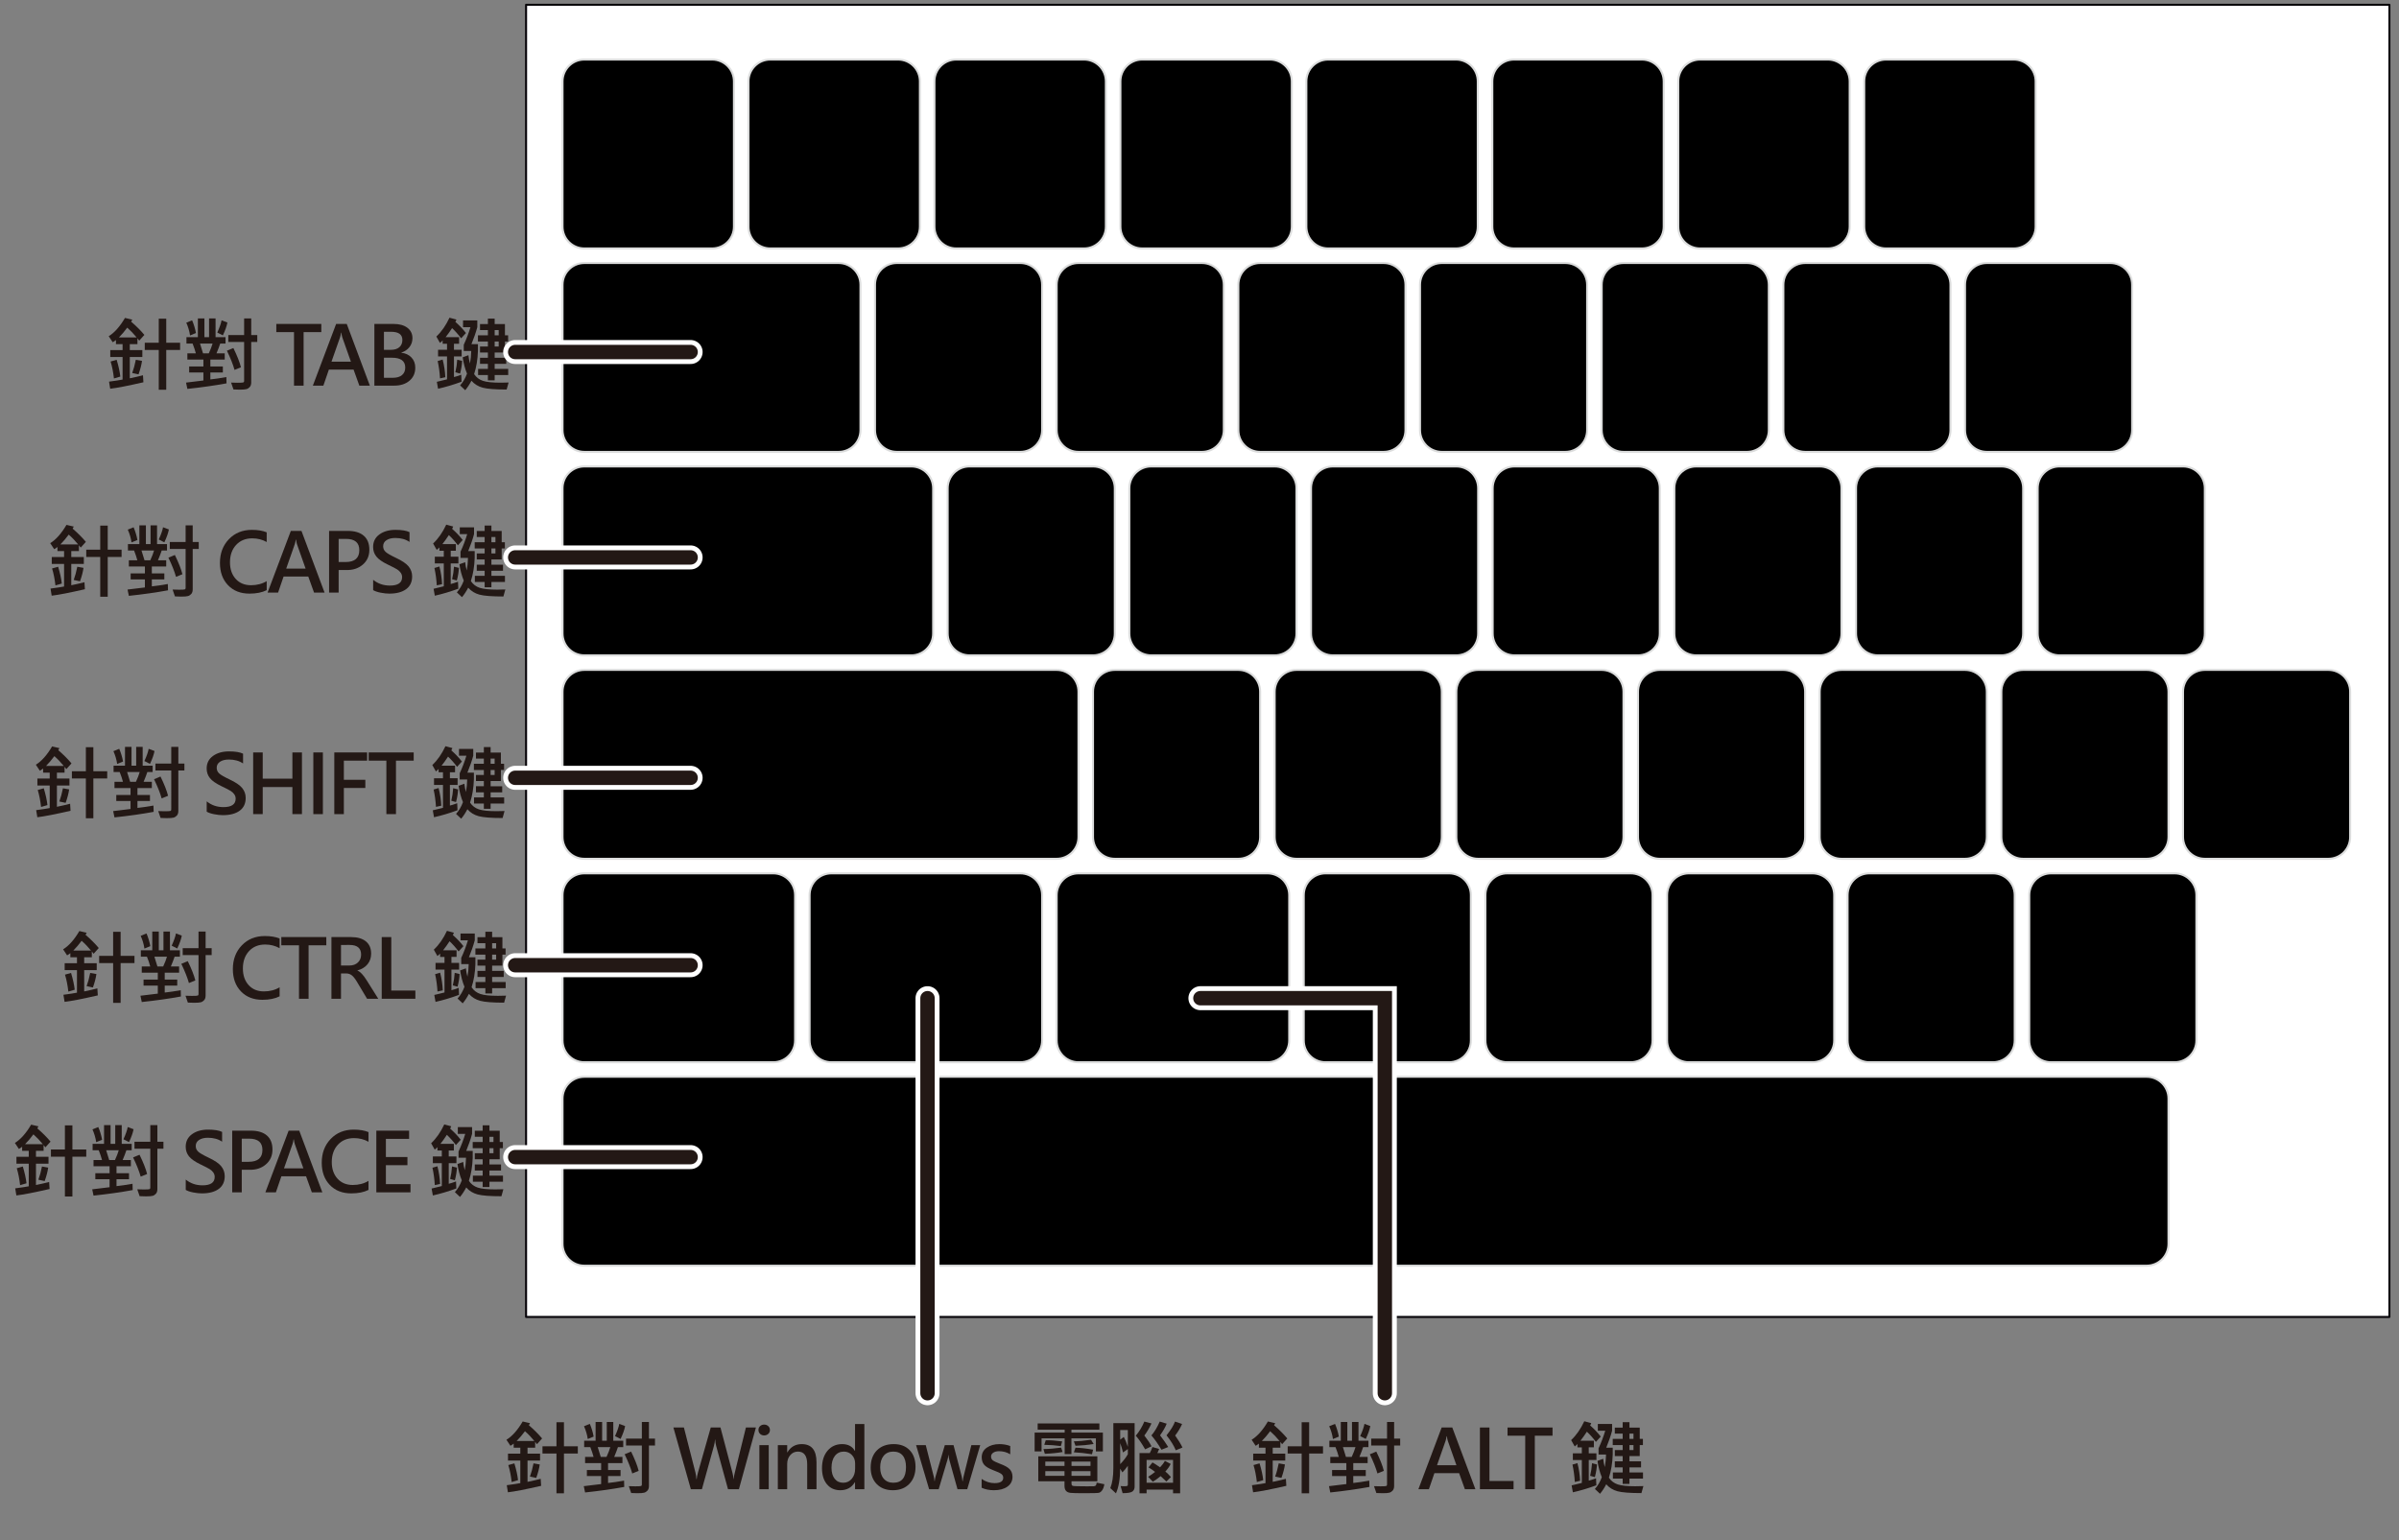 <?xml version="1.0" encoding="utf-8"?>
<!-- Generator: Adobe Illustrator 25.4.8, SVG Export Plug-In . SVG Version: 6.00 Build 0)  -->
<svg version="1.1" xmlns="http://www.w3.org/2000/svg" xmlns:xlink="http://www.w3.org/1999/xlink" x="0px" y="0px"
	 viewBox="0 0 500 321" enable-background="new 0 0 500 321" xml:space="preserve">
<rect x="0" y="0" width="500" height="321" fill="#808080" stroke="none"/>
<g id="レイヤー_1">
	
		<rect x="109.643" y="1" fill="#FFFFFF" stroke="#08050A" stroke-width="0.425" stroke-linecap="round" stroke-linejoin="round" stroke-miterlimit="10" width="388.357" height="273.505"/>
	<g id="SPLINE_00000009574317641302981540000010840616229774822585_">
		<path stroke="#DCDDDD" stroke-width="0.425" stroke-linecap="round" stroke-linejoin="round" stroke-miterlimit="10" d="
			M148.426,12.41h-26.64c-2.51,0-4.544,2.035-4.544,4.544v30.291c0,2.51,2.033,4.544,4.544,4.544h26.64
			c2.509,0,4.544-2.034,4.544-4.544V16.953C152.97,14.445,150.935,12.41,148.426,12.41z"/>
	</g>
	<g id="SPLINE_00000109019699902280055080000005646472710207492004_">
		<path stroke="#DCDDDD" stroke-width="0.425" stroke-linecap="round" stroke-linejoin="round" stroke-miterlimit="10" d="
			M187.183,12.41h-26.64c-2.51,0-4.544,2.035-4.544,4.544v30.291c0,2.51,2.033,4.544,4.544,4.544h26.64
			c2.509,0,4.544-2.034,4.544-4.544V16.953C191.727,14.445,189.692,12.41,187.183,12.41z"/>
	</g>
	<g id="SPLINE_00000067235741172344161000000002335025409847587247_">
		<path stroke="#DCDDDD" stroke-width="0.425" stroke-linecap="round" stroke-linejoin="round" stroke-miterlimit="10" d="
			M225.94,12.41H199.3c-2.51,0-4.544,2.035-4.544,4.544v30.291c0,2.51,2.034,4.544,4.544,4.544h26.64
			c2.509,0,4.544-2.034,4.544-4.544V16.953C230.484,14.445,228.449,12.41,225.94,12.41z"/>
	</g>
	<g id="SPLINE_00000102537330596163953120000006572120012974018991_">
		<path stroke="#DCDDDD" stroke-width="0.425" stroke-linecap="round" stroke-linejoin="round" stroke-miterlimit="10" d="
			M264.697,12.41h-26.64c-2.51,0-4.544,2.035-4.544,4.544v30.291c0,2.51,2.033,4.544,4.544,4.544h26.64
			c2.509,0,4.544-2.034,4.544-4.544V16.953C269.241,14.445,267.206,12.41,264.697,12.41z"/>
	</g>
	<g id="SPLINE_00000140721547836161804660000013502686653455554205_">
		<path stroke="#DCDDDD" stroke-width="0.425" stroke-linecap="round" stroke-linejoin="round" stroke-miterlimit="10" d="
			M303.454,12.41h-26.64c-2.51,0-4.544,2.035-4.544,4.544v30.291c0,2.51,2.034,4.544,4.544,4.544h26.64
			c2.509,0,4.544-2.034,4.544-4.544V16.953C307.997,14.445,305.963,12.41,303.454,12.41z"/>
	</g>
	<g id="SPLINE_00000000183587352759924580000017485930518085884578_">
		<path stroke="#DCDDDD" stroke-width="0.425" stroke-linecap="round" stroke-linejoin="round" stroke-miterlimit="10" d="
			M342.211,12.41h-26.64c-2.51,0-4.544,2.035-4.544,4.544v30.291c0,2.51,2.033,4.544,4.544,4.544h26.64
			c2.509,0,4.543-2.034,4.543-4.544V16.953C346.754,14.445,344.72,12.41,342.211,12.41z"/>
	</g>
	<g id="SPLINE_00000055697606088253680050000003344386452162847123_">
		<path stroke="#DCDDDD" stroke-width="0.425" stroke-linecap="round" stroke-linejoin="round" stroke-miterlimit="10" d="
			M380.968,12.41h-26.64c-2.511,0-4.544,2.035-4.544,4.544v30.291c0,2.51,2.033,4.544,4.544,4.544h26.64
			c2.509,0,4.544-2.034,4.544-4.544V16.953C385.511,14.445,383.476,12.41,380.968,12.41z"/>
	</g>
	<g id="SPLINE_00000093877525810608256450000005515401229718211725_">
		<path stroke="#DCDDDD" stroke-width="0.425" stroke-linecap="round" stroke-linejoin="round" stroke-miterlimit="10" d="
			M419.725,12.41h-26.641c-2.51,0-4.544,2.035-4.544,4.544v30.291c0,2.51,2.034,4.544,4.544,4.544h26.641
			c2.509,0,4.544-2.034,4.544-4.544V16.953C424.268,14.445,422.233,12.41,419.725,12.41z"/>
	</g>
	<g id="SPLINE_00000152262817282714499730000002092435931368405437_">
		<path stroke="#DCDDDD" stroke-width="0.425" stroke-linecap="round" stroke-linejoin="round" stroke-miterlimit="10" d="
			M174.795,54.817h-53.009c-2.51,0-4.544,2.035-4.544,4.544v30.29c0,2.511,2.034,4.544,4.544,4.544h53.009
			c2.509,0,4.544-2.033,4.544-4.544v-30.29C179.339,56.852,177.304,54.817,174.795,54.817z"/>
	</g>
	<g id="SPLINE_00000176026911381168910640000016522592177063320246_">
		<path stroke="#DCDDDD" stroke-width="0.425" stroke-linecap="round" stroke-linejoin="round" stroke-miterlimit="10" d="
			M212.658,54.817h-25.747c-2.51,0-4.544,2.035-4.544,4.544v30.29c0,2.511,2.034,4.544,4.544,4.544h25.747
			c2.509,0,4.544-2.033,4.544-4.544v-30.29C217.202,56.852,215.168,54.817,212.658,54.817z"/>
	</g>
	<g id="SPLINE_00000088119526687808373770000004874914802727415714_">
		<path stroke="#DCDDDD" stroke-width="0.425" stroke-linecap="round" stroke-linejoin="round" stroke-miterlimit="10" d="
			M250.522,54.817h-25.747c-2.51,0-4.544,2.035-4.544,4.544v30.29c0,2.511,2.033,4.544,4.544,4.544h25.747
			c2.509,0,4.544-2.033,4.544-4.544v-30.29C255.066,56.852,253.031,54.817,250.522,54.817z"/>
	</g>
	<g id="SPLINE_00000134958940746028654080000013727194312627130796_">
		<path stroke="#DCDDDD" stroke-width="0.425" stroke-linecap="round" stroke-linejoin="round" stroke-miterlimit="10" d="
			M288.386,54.817h-25.746c-2.51,0-4.544,2.035-4.544,4.544v30.29c0,2.511,2.033,4.544,4.544,4.544h25.746
			c2.509,0,4.544-2.033,4.544-4.544v-30.29C292.929,56.852,290.895,54.817,288.386,54.817z"/>
	</g>
	<g id="SPLINE_00000168817666703718103620000008772527679388066720_">
		<path stroke="#DCDDDD" stroke-width="0.425" stroke-linecap="round" stroke-linejoin="round" stroke-miterlimit="10" d="
			M326.25,54.817h-25.747c-2.51,0-4.544,2.035-4.544,4.544v30.29c0,2.511,2.034,4.544,4.544,4.544h25.747
			c2.509,0,4.544-2.033,4.544-4.544v-30.29C330.793,56.852,328.759,54.817,326.25,54.817z"/>
	</g>
	<g id="SPLINE_00000064341670224956996660000007695641373215018649_">
		<path stroke="#DCDDDD" stroke-width="0.425" stroke-linecap="round" stroke-linejoin="round" stroke-miterlimit="10" d="
			M364.114,54.817h-25.748c-2.509,0-4.543,2.035-4.543,4.544v30.29c0,2.511,2.033,4.544,4.543,4.544h25.748
			c2.509,0,4.544-2.033,4.544-4.544v-30.29C368.657,56.852,366.622,54.817,364.114,54.817z"/>
	</g>
	<g id="SPLINE_00000145052182428845211300000014831418847062640042_">
		<path stroke="#DCDDDD" stroke-width="0.425" stroke-linecap="round" stroke-linejoin="round" stroke-miterlimit="10" d="
			M401.976,54.817H376.23c-2.51,0-4.544,2.035-4.544,4.544v30.29c0,2.511,2.034,4.544,4.544,4.544h25.746
			c2.51,0,4.544-2.033,4.544-4.544v-30.29C406.52,56.852,404.486,54.817,401.976,54.817z"/>
	</g>
	<g id="SPLINE_00000127757293666542410590000006344771977555961268_">
		<path stroke="#DCDDDD" stroke-width="0.425" stroke-linecap="round" stroke-linejoin="round" stroke-miterlimit="10" d="
			M439.84,54.817h-25.747c-2.51,0-4.544,2.035-4.544,4.544v30.29c0,2.511,2.034,4.544,4.544,4.544h25.747
			c2.51,0,4.544-2.033,4.544-4.544v-30.29C444.384,56.852,442.35,54.817,439.84,54.817z"/>
	</g>
	<g id="SPLINE_00000030461655937753466180000013711656967371098752_">
		<path stroke="#DCDDDD" stroke-width="0.425" stroke-linecap="round" stroke-linejoin="round" stroke-miterlimit="10" d="
			M189.94,97.225h-68.155c-2.509,0-4.543,2.034-4.543,4.544v30.29c0,2.511,2.033,4.544,4.543,4.544h68.155
			c2.509,0,4.544-2.033,4.544-4.544v-30.29C194.484,99.259,192.449,97.225,189.94,97.225z"/>
	</g>
	<g id="SPLINE_00000106110881398283030200000013896126466115748525_">
		<path stroke="#DCDDDD" stroke-width="0.425" stroke-linecap="round" stroke-linejoin="round" stroke-miterlimit="10" d="
			M227.804,97.225h-25.747c-2.51,0-4.544,2.034-4.544,4.544v30.29c0,2.511,2.034,4.544,4.544,4.544h25.747
			c2.509,0,4.544-2.033,4.544-4.544v-30.29C232.348,99.259,230.313,97.225,227.804,97.225z"/>
	</g>
	<g id="SPLINE_00000041987787490291892180000007102538031422673545_">
		<path stroke="#DCDDDD" stroke-width="0.425" stroke-linecap="round" stroke-linejoin="round" stroke-miterlimit="10" d="
			M265.668,97.225h-25.747c-2.51,0-4.544,2.034-4.544,4.544v30.29c0,2.511,2.033,4.544,4.544,4.544h25.747
			c2.509,0,4.544-2.033,4.544-4.544v-30.29C270.212,99.259,268.177,97.225,265.668,97.225z"/>
	</g>
	<g id="SPLINE_00000132774491673891022330000012334882953440748431_">
		<path stroke="#DCDDDD" stroke-width="0.425" stroke-linecap="round" stroke-linejoin="round" stroke-miterlimit="10" d="
			M303.531,97.225h-25.747c-2.51,0-4.544,2.034-4.544,4.544v30.29c0,2.511,2.034,4.544,4.544,4.544h25.747
			c2.509,0,4.544-2.033,4.544-4.544v-30.29C308.075,99.259,306.041,97.225,303.531,97.225z"/>
	</g>
	<g id="SPLINE_00000032638827490508635860000007387328509339387575_">
		<path stroke="#DCDDDD" stroke-width="0.425" stroke-linecap="round" stroke-linejoin="round" stroke-miterlimit="10" d="
			M341.395,97.225h-25.747c-2.51,0-4.544,2.034-4.544,4.544v30.29c0,2.511,2.033,4.544,4.544,4.544h25.747
			c2.509,0,4.543-2.033,4.543-4.544v-30.29C345.938,99.259,343.904,97.225,341.395,97.225z"/>
	</g>
	<g id="SPLINE_00000015354607334098565960000016005308241300312765_">
		<path stroke="#DCDDDD" stroke-width="0.425" stroke-linecap="round" stroke-linejoin="round" stroke-miterlimit="10" d="
			M379.259,97.225h-25.747c-2.511,0-4.544,2.034-4.544,4.544v30.29c0,2.511,2.033,4.544,4.544,4.544h25.747
			c2.509,0,4.544-2.033,4.544-4.544v-30.29C383.802,99.259,381.767,97.225,379.259,97.225z"/>
	</g>
	<g id="SPLINE_00000016755661892446104690000014019812532296833447_">
		<path stroke="#DCDDDD" stroke-width="0.425" stroke-linecap="round" stroke-linejoin="round" stroke-miterlimit="10" d="
			M417.122,97.225h-25.747c-2.511,0-4.544,2.034-4.544,4.544v30.29c0,2.511,2.033,4.544,4.544,4.544h25.747
			c2.509,0,4.544-2.033,4.544-4.544v-30.29C421.666,99.259,419.631,97.225,417.122,97.225z"/>
	</g>
	<g id="SPLINE_00000053529492808591667420000012751299644906394011_">
		<path stroke="#DCDDDD" stroke-width="0.425" stroke-linecap="round" stroke-linejoin="round" stroke-miterlimit="10" d="
			M454.986,97.225h-25.748c-2.51,0-4.544,2.034-4.544,4.544v30.29c0,2.511,2.034,4.544,4.544,4.544h25.748
			c2.509,0,4.544-2.033,4.544-4.544v-30.29C459.53,99.259,457.495,97.225,454.986,97.225z"/>
	</g>
	<g id="SPLINE_00000170977369418998801370000008524938753545164684_">
		<path stroke="#DCDDDD" stroke-width="0.425" stroke-linecap="round" stroke-linejoin="round" stroke-miterlimit="10" d="
			M220.231,139.632h-98.446c-2.509,0-4.544,2.034-4.544,4.544v30.29c0,2.51,2.034,4.544,4.544,4.544h98.446
			c2.509,0,4.544-2.034,4.544-4.544v-30.29C224.775,141.666,222.741,139.632,220.231,139.632z"/>
	</g>
	<g id="SPLINE_00000121266569320379124860000000179781073591945660_">
		<path stroke="#DCDDDD" stroke-width="0.425" stroke-linecap="round" stroke-linejoin="round" stroke-miterlimit="10" d="
			M258.095,139.632h-25.747c-2.51,0-4.544,2.034-4.544,4.544v30.29c0,2.51,2.033,4.544,4.544,4.544h25.747
			c2.509,0,4.544-2.034,4.544-4.544v-30.29C262.639,141.666,260.604,139.632,258.095,139.632z"/>
	</g>
	<g id="SPLINE_00000099646064182571931670000003016938512985223599_">
		<path stroke="#DCDDDD" stroke-width="0.425" stroke-linecap="round" stroke-linejoin="round" stroke-miterlimit="10" d="
			M295.959,139.632h-25.747c-2.51,0-4.544,2.034-4.544,4.544v30.29c0,2.51,2.034,4.544,4.544,4.544h25.747
			c2.509,0,4.544-2.034,4.544-4.544v-30.29C300.502,141.666,298.468,139.632,295.959,139.632z"/>
	</g>
	<g id="SPLINE_00000155846998578659929960000010293755817337998263_">
		<path stroke="#DCDDDD" stroke-width="0.425" stroke-linecap="round" stroke-linejoin="round" stroke-miterlimit="10" d="
			M333.822,139.632h-25.747c-2.51,0-4.544,2.034-4.544,4.544v30.29c0,2.51,2.033,4.544,4.544,4.544h25.747
			c2.509,0,4.544-2.034,4.544-4.544v-30.29C338.366,141.666,336.331,139.632,333.822,139.632z"/>
	</g>
	<g id="SPLINE_00000166661201134262274030000016473002403052517816_">
		<path stroke="#DCDDDD" stroke-width="0.425" stroke-linecap="round" stroke-linejoin="round" stroke-miterlimit="10" d="
			M371.686,139.632h-25.747c-2.511,0-4.544,2.034-4.544,4.544v30.29c0,2.51,2.033,4.544,4.544,4.544h25.747
			c2.509,0,4.544-2.034,4.544-4.544v-30.29C376.229,141.666,374.195,139.632,371.686,139.632z"/>
	</g>
	<g id="SPLINE_00000058591522446034293650000002708953640312511375_">
		<path stroke="#DCDDDD" stroke-width="0.425" stroke-linecap="round" stroke-linejoin="round" stroke-miterlimit="10" d="
			M409.55,139.632h-25.748c-2.51,0-4.543,2.034-4.543,4.544v30.29c0,2.51,2.033,4.544,4.543,4.544h25.748
			c2.509,0,4.544-2.034,4.544-4.544v-30.29C414.093,141.666,412.058,139.632,409.55,139.632z"/>
	</g>
	<g id="SPLINE_00000014594296642502064810000006517827090682846121_">
		<path stroke="#DCDDDD" stroke-width="0.425" stroke-linecap="round" stroke-linejoin="round" stroke-miterlimit="10" d="
			M447.414,139.632h-25.748c-2.51,0-4.544,2.034-4.544,4.544v30.29c0,2.51,2.034,4.544,4.544,4.544h25.748
			c2.509,0,4.544-2.034,4.544-4.544v-30.29C451.957,141.666,449.922,139.632,447.414,139.632z"/>
	</g>
	<g id="SPLINE_00000023985479056617307650000016387864477875824788_">
		<path stroke="#DCDDDD" stroke-width="0.425" stroke-linecap="round" stroke-linejoin="round" stroke-miterlimit="10" d="
			M485.277,139.632H459.53c-2.51,0-4.544,2.034-4.544,4.544v30.29c0,2.51,2.034,4.544,4.544,4.544h25.747
			c2.51,0,4.544-2.034,4.544-4.544v-30.29C489.82,141.666,487.786,139.632,485.277,139.632z"/>
	</g>
	<g id="SPLINE_00000005251184181719855270000016296867041736583867_">
		<path stroke="#DCDDDD" stroke-width="0.425" stroke-linecap="round" stroke-linejoin="round" stroke-miterlimit="10" d="
			M161.164,182.039h-39.377c-2.51,0-4.544,2.035-4.544,4.544v30.291c0,2.51,2.033,4.544,4.544,4.544h39.377
			c2.509,0,4.544-2.034,4.544-4.544v-30.291C165.708,184.074,163.673,182.039,161.164,182.039z"/>
	</g>
	<g id="SPLINE_00000062191824899301144090000004111100009509071775_">
		<path stroke="#DCDDDD" stroke-width="0.425" stroke-linecap="round" stroke-linejoin="round" stroke-miterlimit="10" d="
			M212.658,182.039h-39.378c-2.51,0-4.544,2.035-4.544,4.544v30.291c0,2.51,2.034,4.544,4.544,4.544h39.378
			c2.509,0,4.544-2.034,4.544-4.544v-30.291C217.202,184.074,215.168,182.039,212.658,182.039z"/>
	</g>
	<g id="SPLINE_00000083774282392284182010000005432332741970594709_">
		<path stroke="#DCDDDD" stroke-width="0.425" stroke-linecap="round" stroke-linejoin="round" stroke-miterlimit="10" d="
			M264.153,182.039h-39.378c-2.51,0-4.544,2.035-4.544,4.544v30.291c0,2.51,2.033,4.544,4.544,4.544h39.378
			c2.509,0,4.544-2.034,4.544-4.544v-30.291C268.697,184.074,266.662,182.039,264.153,182.039z"/>
	</g>
	<g id="SPLINE_00000077302675193142404990000011034612278645587330_">
		<path stroke="#DCDDDD" stroke-width="0.425" stroke-linecap="round" stroke-linejoin="round" stroke-miterlimit="10" d="
			M447.414,224.446H121.786c-2.51,0-4.544,2.035-4.544,4.544v30.291c0,2.51,2.033,4.544,4.544,4.544h325.627
			c2.509,0,4.544-2.034,4.544-4.544V228.99C451.957,226.481,449.922,224.446,447.414,224.446z"/>
	</g>
	<g id="SPLINE_00000075854462765480997910000016492311908735119252_">
		<path stroke="#DCDDDD" stroke-width="0.425" stroke-linecap="round" stroke-linejoin="round" stroke-miterlimit="10" d="
			M302.017,182.039H276.27c-2.51,0-4.544,2.035-4.544,4.544v30.291c0,2.51,2.033,4.544,4.544,4.544h25.747
			c2.509,0,4.544-2.034,4.544-4.544v-30.291C306.56,184.074,304.526,182.039,302.017,182.039z"/>
	</g>
	<g id="SPLINE_00000152260385721867743340000006412355688643492018_">
		<path stroke="#DCDDDD" stroke-width="0.425" stroke-linecap="round" stroke-linejoin="round" stroke-miterlimit="10" d="
			M339.88,182.039h-25.747c-2.51,0-4.544,2.035-4.544,4.544v30.291c0,2.51,2.034,4.544,4.544,4.544h25.747
			c2.509,0,4.544-2.034,4.544-4.544v-30.291C344.424,184.074,342.39,182.039,339.88,182.039z"/>
	</g>
	<g id="SPLINE_00000063626435836737885070000013602758369609946801_">
		<path stroke="#DCDDDD" stroke-width="0.425" stroke-linecap="round" stroke-linejoin="round" stroke-miterlimit="10" d="
			M377.744,182.039h-25.748c-2.51,0-4.544,2.035-4.544,4.544v30.291c0,2.51,2.034,4.544,4.544,4.544h25.748
			c2.509,0,4.544-2.034,4.544-4.544v-30.291C382.288,184.074,380.253,182.039,377.744,182.039z"/>
	</g>
	<g id="SPLINE_00000124876999907408175560000013993927962182316735_">
		<path stroke="#DCDDDD" stroke-width="0.425" stroke-linecap="round" stroke-linejoin="round" stroke-miterlimit="10" d="
			M415.363,182.039h-25.747c-2.511,0-4.544,2.035-4.544,4.544v30.291c0,2.51,2.033,4.544,4.544,4.544h25.747
			c2.509,0,4.544-2.034,4.544-4.544v-30.291C419.907,184.074,417.872,182.039,415.363,182.039z"/>
	</g>
	<g id="SPLINE_00000087381604828916172070000000922878459482199216_">
		<path stroke="#DCDDDD" stroke-width="0.425" stroke-linecap="round" stroke-linejoin="round" stroke-miterlimit="10" d="
			M453.227,182.039h-25.748c-2.51,0-4.544,2.035-4.544,4.544v30.291c0,2.51,2.034,4.544,4.544,4.544h25.748
			c2.509,0,4.544-2.034,4.544-4.544v-30.291C457.771,184.074,455.736,182.039,453.227,182.039z"/>
	</g>
	<g id="SPLINE_00000135655409748118481220000013397088526905817787_">
		<path fill="none" d="M484.443,16.196h-31.651c-0.746,0-1.096,0.398-1.096,1.045v32.746c0,0.646,0.35,1.045,1.096,1.045h31.651
			c0.695,0,1.094-0.399,1.094-1.045v-4.43c0-0.647-0.399-1.045-1.094-1.045h-24.684v-7.863h20.751c0.698,0,1.146-0.398,1.146-1.045
			v-4.28c0-0.697-0.448-1.046-1.146-1.046h-20.751v-7.564h24.684c0.695,0,1.094-0.399,1.094-1.046V17.24
			C485.536,16.593,485.138,16.196,484.443,16.196z"/>
	</g>
	<g>
		<path fill="#231815" d="M17.895,112.943l-1.071,1.195c-0.116-0.16-0.241-0.321-0.374-0.481v1.212h-1.594v1.237h2.615v1.443h-2.615
			v4.441c1.079-0.222,1.995-0.432,2.748-0.631l0.091,1.461c-3.215,0.736-5.523,1.185-6.923,1.345l-0.241-1.478
			c1.295-0.172,2.236-0.315,2.822-0.432v-4.707H10.79v-1.443h2.565v-1.237h-1.378v-0.854c-0.266,0.21-0.493,0.362-0.681,0.456
			l-0.83-1.253c1.201-0.736,2.33-2.007,3.387-3.811l1.527,0.357c-0.088,0.182-0.169,0.323-0.241,0.423
			C16.218,111.117,17.137,112.036,17.895,112.943z M12.881,121.634l-1.328,0.391c-0.144-1.301-0.376-2.479-0.697-3.536l1.262-0.356
			C12.516,119.454,12.771,120.622,12.881,121.634z M16.285,113.475c-0.614-0.753-1.267-1.434-1.959-2.042
			c-0.559,0.758-1.137,1.438-1.735,2.042H16.285z M17.405,118.364c-0.122,0.852-0.365,1.787-0.73,2.805l-1.312-0.281
			c0.293-0.797,0.542-1.716,0.747-2.756L17.405,118.364z M25.341,116.089h-2.889v8.293h-1.561v-8.293h-2.914v-1.51h2.914v-5.014
			h1.561v5.014h2.889V116.089z"/>
		<path fill="#231815" d="M35.016,123.046c-2.468,0.453-5.188,0.838-8.16,1.153l-0.274-1.312c2.003-0.232,3.209-0.379,3.619-0.439
			v-1.669H27.23v-1.253h2.972v-1.445h-3.345v-1.295h1.768c-0.155-0.603-0.382-1.283-0.681-2.041h-1.278v-1.328h2.382v-3.91h1.361
			v3.91h0.971v-3.91h1.353v3.91h2.075v1.328h-1.104c-0.177,0.547-0.437,1.229-0.78,2.041h1.718v1.295h-2.997v1.445h2.606v1.253
			h-2.606v1.444c0.963-0.1,2.075-0.263,3.337-0.49L35.016,123.046z M28.641,112.554l-1.229,0.506
			c-0.133-0.913-0.393-1.801-0.78-2.664l1.212-0.49C28.204,110.746,28.47,111.629,28.641,112.554z M32.111,114.745h-2.623
			c0.304,0.935,0.515,1.615,0.631,2.041h1.204C31.688,115.995,31.95,115.314,32.111,114.745z M35.199,110.362
			c-0.144,0.764-0.459,1.657-0.946,2.681l-1.162-0.589c0.481-1.058,0.777-1.907,0.888-2.549L35.199,110.362z M38.021,119.692
			l-1.336,0.547c-0.315-1.129-0.844-2.462-1.585-4l1.345-0.557C37.229,117.287,37.755,118.624,38.021,119.692z M41.424,114.421
			h-1.262v8.417c0,0.415-0.098,0.734-0.294,0.959c-0.197,0.224-0.428,0.373-0.693,0.448c-0.266,0.074-0.736,0.111-1.411,0.111
			c-0.393,0-0.827-0.014-1.303-0.041l-0.49-1.428c0.481,0.022,0.935,0.033,1.361,0.033c0.708,0,1.111-0.025,1.208-0.074
			c0.097-0.051,0.145-0.145,0.145-0.283v-8.143H35.39v-1.444h3.295v-3.47h1.478v3.47h1.262V114.421z"/>
		<path fill="#231815" d="M55.587,123.013c-0.952,0.48-2.15,0.722-3.594,0.722c-1.859,0-3.349-0.585-4.47-1.756
			c-1.12-1.17-1.681-2.716-1.681-4.636c0-2.003,0.621-3.653,1.863-4.951c1.243-1.298,2.843-1.947,4.802-1.947
			c1.234,0,2.261,0.172,3.08,0.516v2.017c-0.908-0.509-1.912-0.764-3.013-0.764c-1.4,0-2.523,0.461-3.37,1.382
			c-0.847,0.922-1.27,2.127-1.27,3.615c0,1.422,0.397,2.573,1.191,3.453c0.794,0.88,1.858,1.32,3.191,1.32
			c1.24,0,2.33-0.285,3.271-0.855V123.013z"/>
		<path fill="#231815" d="M67.645,123.519h-2.191l-1.204-3.346h-5.146l-1.146,3.346h-2.191l4.848-12.857h2.216L67.645,123.519z
			 M63.694,118.521l-1.793-5.071c-0.066-0.184-0.133-0.507-0.199-0.972h-0.058c-0.05,0.382-0.119,0.7-0.208,0.954l-1.785,5.089
			H63.694z"/>
		<path fill="#231815" d="M70.58,118.812v4.707h-1.992v-12.857h3.885c1.456,0,2.57,0.336,3.345,1.008
			c0.775,0.673,1.162,1.648,1.162,2.926c0,1.29-0.462,2.326-1.386,3.109s-2.067,1.152-3.428,1.107H70.58z M70.58,112.329v4.822
			h1.428c1.92,0,2.88-0.824,2.88-2.473c0-1.566-0.921-2.35-2.764-2.35H70.58z"/>
		<path fill="#231815" d="M77.773,120.854c0.985,0.802,2.145,1.203,3.478,1.203c1.705,0,2.557-0.584,2.557-1.752
			c0-0.337-0.094-0.642-0.282-0.912c-0.188-0.271-0.441-0.508-0.759-0.71c-0.318-0.202-0.948-0.527-1.889-0.976
			c-1.157-0.554-1.964-1.115-2.424-1.686c-0.459-0.569-0.689-1.239-0.689-2.008c0-1.107,0.437-1.979,1.312-2.615
			s1.992-0.955,3.354-0.955c1.29,0,2.263,0.158,2.922,0.474v2.042c-0.792-0.548-1.779-0.822-2.963-0.822
			c-0.758,0-1.37,0.152-1.834,0.457s-0.697,0.723-0.697,1.254c0,0.48,0.17,0.877,0.51,1.187c0.341,0.31,1.059,0.725,2.154,1.245
			c1.278,0.598,2.161,1.196,2.648,1.797s0.73,1.291,0.73,2.071c0,1.162-0.42,2.05-1.262,2.665c-0.841,0.613-2.006,0.921-3.495,0.921
			c-0.548,0-1.157-0.066-1.826-0.199s-1.184-0.31-1.544-0.531V120.854z"/>
		<path fill="#231815" d="M96.436,112.554l-1.004,1.104c-0.598-0.803-1.226-1.511-1.884-2.125c-0.415,0.642-0.863,1.27-1.345,1.885
			h2.806v1.377h-1.071v1.246h1.602v1.395h-1.602v4.299c0.337-0.077,0.844-0.24,1.519-0.489l0.066,1.461
			c-1.682,0.62-3.315,1.106-4.897,1.461l-0.257-1.444c0.918-0.205,1.627-0.376,2.125-0.515v-4.772h-1.868v-1.395h1.868v-1.246H91.58
			v-0.697c-0.116,0.133-0.304,0.305-0.564,0.516l-0.747-1.328c1.074-1.008,1.987-2.316,2.739-3.927l1.444,0.39
			c-0.022,0.095-0.097,0.252-0.224,0.474C95.113,111.012,95.849,111.79,96.436,112.554z M92.136,121.767l-1.104,0.241
			c-0.072-1.251-0.235-2.457-0.49-3.619l1.038-0.308C91.9,119.327,92.086,120.556,92.136,121.767z M95.639,118.364
			c-0.028,0.785-0.169,1.665-0.423,2.639l-0.988-0.273c0.21-0.88,0.34-1.752,0.39-2.615L95.639,118.364z M105.326,122.871
			l-0.407,1.461c-2.369,0-4.029-0.127-4.98-0.382s-1.738-0.738-2.357-1.453c-0.376,0.73-0.808,1.39-1.295,1.977l-1.071-1.005
			c0.603-0.664,1.084-1.48,1.444-2.448c-0.426-1.024-0.728-2.158-0.905-3.404l1.195-0.439c0.066,0.62,0.174,1.198,0.324,1.734
			c0.161-0.857,0.249-1.729,0.266-2.614h-1.561v-1.295c0.576-1.245,1.041-2.468,1.395-3.669H95.83v-1.411h2.972v1.411
			c-0.304,1.123-0.711,2.302-1.22,3.536h1.353v1.428c-0.061,1.776-0.327,3.384-0.797,4.823c0.459,0.686,1.075,1.154,1.847,1.406
			c0.771,0.252,1.985,0.378,3.64,0.378C104.177,122.904,104.745,122.894,105.326,122.871z M105.243,121.311h-2.822v1.104h-1.411
			v-1.104h-2.042v-1.278h2.042v-1.055h-1.644v-1.27h1.644v-1.088h-1.644v-1.262h1.644v-1.037h-2.075v-1.295h2.075v-1.088h-1.644
			v-1.253h1.644v-1.138h1.411v1.138h2.142v2.341h0.664v1.295h-0.664v2.299h-2.142v1.088h2.416v1.27h-2.416v1.055h2.822V121.311z
			 M103.259,113.026v-1.088h-0.838v1.088H103.259z M103.259,115.358v-1.037h-0.838v1.037H103.259z"/>
	</g>
	<g>
		<path fill="#231815" d="M20.584,197.607l-1.071,1.195c-0.116-0.16-0.241-0.321-0.374-0.481v1.212h-1.594v1.237h2.615v1.443h-2.615
			v4.441c1.079-0.222,1.995-0.432,2.748-0.631l0.091,1.461c-3.215,0.736-5.523,1.185-6.923,1.345l-0.241-1.478
			c1.295-0.172,2.236-0.315,2.822-0.432v-4.707h-2.565v-1.443h2.565v-1.237h-1.378v-0.854c-0.266,0.21-0.493,0.362-0.681,0.456
			l-0.83-1.253c1.201-0.736,2.33-2.007,3.387-3.811l1.527,0.357c-0.088,0.182-0.169,0.323-0.241,0.423
			C18.908,195.781,19.826,196.7,20.584,197.607z M15.571,206.298l-1.328,0.391c-0.144-1.301-0.376-2.479-0.697-3.536l1.262-0.356
			C15.206,204.118,15.46,205.286,15.571,206.298z M18.974,198.139c-0.614-0.753-1.267-1.434-1.959-2.042
			c-0.559,0.758-1.137,1.438-1.735,2.042H18.974z M20.095,203.028c-0.122,0.852-0.365,1.787-0.73,2.805l-1.312-0.281
			c0.293-0.797,0.542-1.716,0.747-2.756L20.095,203.028z M28.03,200.753h-2.889v8.293h-1.561v-8.293h-2.914v-1.51h2.914v-5.014
			h1.561v5.014h2.889V200.753z"/>
		<path fill="#231815" d="M37.706,207.71c-2.468,0.453-5.188,0.838-8.16,1.153l-0.274-1.312c2.003-0.232,3.209-0.379,3.619-0.439
			v-1.669h-2.972v-1.253h2.972v-1.445h-3.345v-1.295h1.768c-0.155-0.603-0.382-1.283-0.681-2.041h-1.278v-1.328h2.382v-3.91h1.361
			v3.91h0.971v-3.91h1.353v3.91h2.075v1.328h-1.104c-0.177,0.547-0.437,1.229-0.78,2.041h1.718v1.295h-2.997v1.445h2.606v1.253
			h-2.606v1.444c0.963-0.1,2.075-0.263,3.337-0.49L37.706,207.71z M31.331,197.218l-1.229,0.506
			c-0.133-0.913-0.393-1.801-0.78-2.664l1.212-0.49C30.894,195.41,31.159,196.293,31.331,197.218z M34.8,199.409h-2.623
			c0.304,0.935,0.515,1.615,0.631,2.041h1.204C34.377,200.659,34.64,199.979,34.8,199.409z M37.888,195.026
			c-0.144,0.764-0.459,1.657-0.946,2.681l-1.162-0.589c0.481-1.058,0.777-1.907,0.888-2.549L37.888,195.026z M40.71,204.356
			l-1.336,0.547c-0.315-1.129-0.844-2.462-1.585-4l1.345-0.557C39.919,201.951,40.445,203.288,40.71,204.356z M44.114,199.085
			h-1.262v8.417c0,0.415-0.098,0.734-0.294,0.959c-0.197,0.224-0.428,0.373-0.693,0.448c-0.266,0.074-0.736,0.111-1.411,0.111
			c-0.393,0-0.827-0.014-1.303-0.041l-0.49-1.428c0.481,0.022,0.935,0.033,1.361,0.033c0.708,0,1.111-0.025,1.208-0.074
			c0.097-0.051,0.145-0.145,0.145-0.283v-8.143h-3.295v-1.444h3.295v-3.47h1.478v3.47h1.262V199.085z"/>
		<path fill="#231815" d="M58.277,207.677c-0.952,0.48-2.15,0.722-3.594,0.722c-1.859,0-3.349-0.585-4.47-1.756
			c-1.12-1.17-1.681-2.716-1.681-4.636c0-2.003,0.621-3.653,1.863-4.951c1.243-1.298,2.843-1.947,4.802-1.947
			c1.234,0,2.261,0.172,3.08,0.516v2.017c-0.908-0.509-1.912-0.764-3.013-0.764c-1.4,0-2.523,0.461-3.37,1.382
			c-0.847,0.922-1.27,2.127-1.27,3.615c0,1.422,0.397,2.573,1.191,3.453c0.794,0.88,1.858,1.32,3.191,1.32
			c1.24,0,2.33-0.285,3.271-0.855V207.677z"/>
		<path fill="#231815" d="M68.01,197.034h-3.694v11.148h-2v-11.148H58.63v-1.709h9.38V197.034z"/>
		<path fill="#231815" d="M78.839,208.183h-2.333l-2.092-3.503c-0.41-0.687-0.782-1.153-1.117-1.403
			c-0.334-0.248-0.718-0.373-1.149-0.373H71.07v5.279h-1.992v-12.857h4.092c1.333,0,2.364,0.3,3.092,0.9
			c0.728,0.601,1.091,1.451,1.091,2.553c0,0.863-0.252,1.602-0.755,2.216s-1.207,1.043-2.108,1.286v0.033
			c0.576,0.199,1.22,0.875,1.934,2.025L78.839,208.183z M71.07,196.968v4.283h1.768c0.736,0,1.324-0.213,1.764-0.639
			c0.439-0.426,0.66-0.969,0.66-1.627c0-1.345-0.797-2.018-2.391-2.018H71.07z"/>
		<path fill="#231815" d="M86.572,208.183h-7.014v-12.857h1.992v11.147h5.022V208.183z"/>
		<path fill="#231815" d="M96.585,197.218l-1.004,1.104c-0.598-0.803-1.226-1.511-1.884-2.125c-0.415,0.642-0.863,1.27-1.345,1.885
			h2.806v1.377h-1.071v1.246h1.602v1.395h-1.602v4.299c0.337-0.077,0.844-0.24,1.519-0.489l0.066,1.461
			c-1.682,0.62-3.315,1.106-4.897,1.461l-0.257-1.444c0.918-0.205,1.627-0.376,2.125-0.515v-4.772h-1.868v-1.395h1.868v-1.246
			h-0.913v-0.697c-0.116,0.133-0.304,0.305-0.564,0.516l-0.747-1.328c1.074-1.008,1.987-2.316,2.739-3.927l1.444,0.39
			c-0.022,0.095-0.097,0.252-0.224,0.474C95.262,195.676,95.999,196.454,96.585,197.218z M92.285,206.431l-1.104,0.241
			c-0.072-1.251-0.235-2.457-0.49-3.619l1.038-0.308C92.05,203.991,92.235,205.22,92.285,206.431z M95.788,203.028
			c-0.028,0.785-0.169,1.665-0.423,2.639l-0.988-0.273c0.21-0.88,0.34-1.752,0.39-2.615L95.788,203.028z M105.475,207.535
			l-0.407,1.461c-2.369,0-4.029-0.127-4.98-0.382s-1.738-0.738-2.357-1.453c-0.376,0.73-0.808,1.39-1.295,1.977l-1.071-1.005
			c0.603-0.664,1.084-1.48,1.444-2.448c-0.426-1.024-0.728-2.158-0.905-3.404l1.195-0.439c0.066,0.62,0.174,1.198,0.324,1.734
			c0.161-0.857,0.249-1.729,0.266-2.614h-1.561v-1.295c0.576-1.245,1.041-2.468,1.395-3.669h-1.544v-1.411h2.972v1.411
			c-0.304,1.123-0.711,2.302-1.22,3.536h1.353v1.428c-0.061,1.776-0.327,3.384-0.797,4.823c0.459,0.686,1.075,1.154,1.847,1.406
			c0.771,0.252,1.985,0.378,3.64,0.378C104.327,207.568,104.894,207.558,105.475,207.535z M105.392,205.975h-2.822v1.104h-1.411
			v-1.104h-2.042v-1.278h2.042v-1.055h-1.644v-1.27h1.644v-1.088h-1.644v-1.262h1.644v-1.037h-2.075v-1.295h2.075v-1.088h-1.644
			v-1.253h1.644v-1.138h1.411v1.138h2.142v2.341h0.664v1.295h-0.664v2.299h-2.142v1.088h2.416v1.27h-2.416v1.055h2.822V205.975z
			 M103.408,197.69v-1.088h-0.838v1.088H103.408z M103.408,200.022v-1.037h-0.838v1.037H103.408z"/>
	</g>
	<g>
		<path fill="#231815" d="M14.901,159.122l-1.071,1.195c-0.116-0.16-0.241-0.321-0.374-0.481v1.212h-1.594v1.237h2.615v1.443h-2.615
			v4.441c1.079-0.222,1.995-0.432,2.748-0.631L14.702,169c-3.215,0.736-5.523,1.185-6.923,1.345l-0.241-1.478
			c1.295-0.172,2.236-0.315,2.822-0.432v-4.707H7.796v-1.443h2.565v-1.237H8.983v-0.854c-0.266,0.21-0.493,0.362-0.681,0.456
			l-0.83-1.253c1.201-0.736,2.33-2.007,3.387-3.811l1.527,0.357c-0.088,0.182-0.169,0.323-0.241,0.423
			C13.225,157.296,14.143,158.215,14.901,159.122z M9.888,167.812l-1.328,0.391c-0.144-1.301-0.376-2.479-0.697-3.536l1.262-0.356
			C9.522,165.633,9.777,166.801,9.888,167.812z M13.291,159.653c-0.614-0.753-1.267-1.434-1.959-2.042
			c-0.559,0.758-1.137,1.438-1.735,2.042H13.291z M14.412,164.543c-0.122,0.852-0.365,1.787-0.73,2.805l-1.312-0.281
			c0.293-0.797,0.542-1.716,0.747-2.756L14.412,164.543z M22.347,162.268h-2.889v8.293h-1.561v-8.293h-2.914v-1.51h2.914v-5.014
			h1.561v5.014h2.889V162.268z"/>
		<path fill="#231815" d="M32.022,169.225c-2.468,0.453-5.188,0.838-8.16,1.153l-0.274-1.312c2.003-0.232,3.209-0.379,3.619-0.439
			v-1.669h-2.972v-1.253h2.972v-1.445h-3.345v-1.295h1.768c-0.155-0.603-0.382-1.283-0.681-2.041h-1.278v-1.328h2.382v-3.91h1.361
			v3.91h0.971v-3.91h1.353v3.91h2.075v1.328h-1.104c-0.177,0.547-0.437,1.229-0.78,2.041h1.718v1.295h-2.997v1.445h2.606v1.253
			h-2.606v1.444c0.963-0.1,2.075-0.263,3.337-0.49L32.022,169.225z M25.647,158.732l-1.229,0.506
			c-0.133-0.913-0.393-1.801-0.78-2.664l1.212-0.49C25.21,156.925,25.476,157.808,25.647,158.732z M29.117,160.924h-2.623
			c0.304,0.935,0.515,1.615,0.631,2.041h1.204C28.694,162.174,28.957,161.493,29.117,160.924z M32.205,156.541
			c-0.144,0.764-0.459,1.657-0.946,2.681l-1.162-0.589c0.481-1.058,0.777-1.907,0.888-2.549L32.205,156.541z M35.027,165.871
			l-1.336,0.547c-0.315-1.129-0.844-2.462-1.585-4l1.345-0.557C34.236,163.466,34.762,164.803,35.027,165.871z M38.431,160.6h-1.262
			v8.417c0,0.415-0.098,0.734-0.294,0.959c-0.197,0.224-0.428,0.373-0.693,0.448c-0.266,0.074-0.736,0.111-1.411,0.111
			c-0.393,0-0.827-0.014-1.303-0.041l-0.49-1.428c0.481,0.022,0.935,0.033,1.361,0.033c0.708,0,1.111-0.025,1.208-0.074
			c0.097-0.051,0.145-0.145,0.145-0.283V160.6h-3.295v-1.444h3.295v-3.47h1.478v3.47h1.262V160.6z"/>
		<path fill="#231815" d="M43.081,167.033c0.985,0.802,2.145,1.203,3.478,1.203c1.705,0,2.557-0.584,2.557-1.752
			c0-0.337-0.094-0.642-0.282-0.912c-0.188-0.271-0.441-0.508-0.759-0.71c-0.318-0.202-0.948-0.527-1.889-0.976
			c-1.157-0.554-1.964-1.115-2.424-1.686c-0.459-0.569-0.689-1.239-0.689-2.008c0-1.107,0.437-1.979,1.312-2.615
			s1.992-0.955,3.354-0.955c1.29,0,2.263,0.158,2.922,0.474v2.042c-0.792-0.548-1.779-0.822-2.963-0.822
			c-0.758,0-1.37,0.152-1.834,0.457s-0.697,0.723-0.697,1.254c0,0.48,0.17,0.877,0.51,1.187c0.341,0.31,1.059,0.725,2.154,1.245
			c1.278,0.598,2.161,1.196,2.648,1.797s0.73,1.291,0.73,2.071c0,1.162-0.42,2.05-1.262,2.665c-0.841,0.613-2.006,0.921-3.495,0.921
			c-0.548,0-1.157-0.066-1.826-0.199s-1.184-0.31-1.544-0.531V167.033z"/>
		<path fill="#231815" d="M62.933,169.697h-1.992v-5.645h-6.184v5.645h-1.992V156.84h1.992v5.461h6.184v-5.461h1.992V169.697z"/>
		<path fill="#231815" d="M67.296,158.467v0.008v9.588v0.008v1.627h-1.992v-1.627v-0.008v-9.588v-0.008v-1.627h1.992V158.467z"/>
		<path fill="#231815" d="M76.515,158.549h-4.848v3.993h4.474v1.702h-4.474v5.453h-1.992V156.84h6.84V158.549z"/>
		<path fill="#231815" d="M86.223,158.549h-3.694v11.148h-2v-11.148h-3.686v-1.709h9.38V158.549z"/>
		<path fill="#231815" d="M96.269,158.732l-1.004,1.104c-0.598-0.803-1.226-1.511-1.884-2.125c-0.415,0.642-0.863,1.27-1.345,1.885
			h2.806v1.377h-1.071v1.246h1.602v1.395h-1.602v4.299c0.337-0.077,0.844-0.24,1.519-0.489l0.066,1.461
			c-1.682,0.62-3.315,1.106-4.897,1.461l-0.257-1.444c0.918-0.205,1.627-0.376,2.125-0.515v-4.772h-1.868v-1.395h1.868v-1.246
			h-0.913v-0.697c-0.116,0.133-0.304,0.305-0.564,0.516l-0.747-1.328c1.074-1.008,1.987-2.316,2.739-3.927l1.444,0.39
			c-0.022,0.095-0.097,0.252-0.224,0.474C94.946,157.19,95.683,157.969,96.269,158.732z M91.969,167.945l-1.104,0.241
			c-0.072-1.251-0.235-2.457-0.49-3.619l1.038-0.308C91.734,165.506,91.919,166.734,91.969,167.945z M95.472,164.543
			c-0.028,0.785-0.169,1.665-0.423,2.639l-0.988-0.273c0.21-0.88,0.34-1.752,0.39-2.615L95.472,164.543z M105.159,169.05
			l-0.407,1.461c-2.369,0-4.029-0.127-4.98-0.382s-1.738-0.738-2.357-1.453c-0.376,0.73-0.808,1.39-1.295,1.977l-1.071-1.005
			c0.603-0.664,1.084-1.48,1.444-2.448c-0.426-1.024-0.728-2.158-0.905-3.404l1.195-0.439c0.066,0.62,0.174,1.198,0.324,1.734
			c0.161-0.857,0.249-1.729,0.266-2.614h-1.561v-1.295c0.576-1.245,1.041-2.468,1.395-3.669h-1.544v-1.411h2.972v1.411
			c-0.304,1.123-0.711,2.302-1.22,3.536h1.353v1.428c-0.061,1.776-0.327,3.384-0.797,4.823c0.459,0.686,1.075,1.154,1.847,1.406
			c0.771,0.252,1.985,0.378,3.64,0.378C104.011,169.083,104.578,169.072,105.159,169.05z M105.076,167.489h-2.822v1.104h-1.411
			v-1.104h-2.042v-1.278h2.042v-1.055h-1.644v-1.27h1.644v-1.088h-1.644v-1.262h1.644V160.5h-2.075v-1.295h2.075v-1.088h-1.644
			v-1.253h1.644v-1.138h1.411v1.138h2.142v2.341h0.664v1.295h-0.664v2.299h-2.142v1.088h2.416v1.27h-2.416v1.055h2.822V167.489z
			 M103.092,159.205v-1.088h-0.838v1.088H103.092z M103.092,161.537V160.5h-0.838v1.037H103.092z"/>
	</g>
	<g>
		<path fill="#231815" d="M10.533,237.959l-1.07,1.195c-0.117-0.16-0.241-0.321-0.374-0.481v1.212H7.495v1.237h2.614v1.443H7.495
			v4.441c1.079-0.222,1.995-0.432,2.747-0.631l0.092,1.461c-3.215,0.736-5.522,1.185-6.923,1.345l-0.241-1.478
			c1.295-0.172,2.236-0.315,2.822-0.432v-4.707H3.428v-1.443h2.564v-1.237H4.615v-0.854c-0.266,0.21-0.493,0.362-0.682,0.456
			l-0.83-1.253c1.201-0.736,2.33-2.007,3.387-3.811l1.527,0.357c-0.088,0.182-0.168,0.323-0.24,0.423
			C8.856,236.133,9.775,237.052,10.533,237.959z M5.52,246.649l-1.328,0.391c-0.144-1.301-0.376-2.479-0.697-3.536l1.262-0.356
			C5.154,244.47,5.409,245.638,5.52,246.649z M8.923,238.49c-0.614-0.753-1.268-1.434-1.959-2.042
			c-0.559,0.758-1.138,1.438-1.735,2.042H8.923z M10.043,243.38c-0.121,0.852-0.365,1.787-0.73,2.805l-1.311-0.281
			c0.293-0.797,0.542-1.716,0.746-2.756L10.043,243.38z M17.979,241.104H15.09v8.293h-1.561v-8.293h-2.913v-1.51h2.913v-5.014h1.561
			v5.014h2.889V241.104z"/>
		<path fill="#231815" d="M27.654,248.062c-2.468,0.453-5.188,0.838-8.159,1.153l-0.274-1.312c2.004-0.232,3.21-0.379,3.619-0.439
			v-1.669h-2.971v-1.253h2.971v-1.445h-3.345v-1.295h1.769c-0.155-0.603-0.383-1.283-0.682-2.041h-1.277v-1.328h2.382v-3.91h1.361
			v3.91h0.972v-3.91h1.353v3.91h2.075v1.328h-1.104c-0.178,0.547-0.438,1.229-0.781,2.041h1.719v1.295h-2.996v1.445h2.605v1.253
			h-2.605v1.444c0.963-0.1,2.074-0.263,3.336-0.49L27.654,248.062z M21.279,237.569l-1.229,0.506
			c-0.133-0.913-0.393-1.801-0.779-2.664l1.211-0.49C20.843,235.762,21.108,236.645,21.279,237.569z M24.75,239.761h-2.623
			c0.304,0.935,0.514,1.615,0.631,2.041h1.203C24.326,241.011,24.589,240.33,24.75,239.761z M27.838,235.378
			c-0.145,0.764-0.46,1.657-0.947,2.681l-1.162-0.589c0.482-1.058,0.778-1.907,0.889-2.549L27.838,235.378z M30.66,244.708
			l-1.337,0.547c-0.315-1.129-0.844-2.462-1.585-4l1.344-0.557C29.868,242.303,30.395,243.64,30.66,244.708z M34.062,239.437h-1.262
			v8.417c0,0.415-0.098,0.734-0.294,0.959c-0.196,0.224-0.428,0.373-0.693,0.448c-0.266,0.074-0.736,0.111-1.411,0.111
			c-0.393,0-0.827-0.014-1.303-0.041l-0.49-1.428c0.481,0.022,0.936,0.033,1.361,0.033c0.708,0,1.111-0.025,1.208-0.074
			c0.097-0.051,0.146-0.145,0.146-0.283v-8.143h-3.296v-1.444h3.296v-3.47h1.477v3.47h1.262V239.437z"/>
		<path fill="#231815" d="M38.713,245.87c0.985,0.802,2.145,1.203,3.478,1.203c1.705,0,2.557-0.584,2.557-1.752
			c0-0.337-0.094-0.642-0.281-0.912c-0.188-0.271-0.441-0.508-0.76-0.71s-0.948-0.527-1.889-0.976
			c-1.156-0.554-1.965-1.115-2.424-1.686c-0.459-0.569-0.689-1.239-0.689-2.008c0-1.107,0.438-1.979,1.312-2.615
			c0.874-0.637,1.992-0.955,3.354-0.955c1.289,0,2.263,0.158,2.922,0.474v2.042c-0.792-0.548-1.779-0.822-2.964-0.822
			c-0.758,0-1.37,0.152-1.835,0.457s-0.697,0.723-0.697,1.254c0,0.48,0.171,0.877,0.511,1.187c0.341,0.31,1.059,0.725,2.154,1.245
			c1.278,0.598,2.161,1.196,2.647,1.797c0.487,0.601,0.73,1.291,0.73,2.071c0,1.162-0.42,2.05-1.262,2.665
			c-0.841,0.613-2.006,0.921-3.494,0.921c-0.548,0-1.156-0.066-1.826-0.199s-1.185-0.31-1.544-0.531V245.87z"/>
		<path fill="#231815" d="M50.388,243.827v4.707h-1.992v-12.857h3.885c1.455,0,2.57,0.336,3.345,1.008
			c0.775,0.673,1.162,1.648,1.162,2.926c0,1.29-0.462,2.326-1.386,3.109s-2.067,1.152-3.429,1.107H50.388z M50.388,237.345v4.822
			h1.428c1.92,0,2.88-0.824,2.88-2.473c0-1.566-0.921-2.35-2.764-2.35H50.388z"/>
		<path fill="#231815" d="M67.185,248.534h-2.191l-1.204-3.346h-5.146l-1.145,3.346h-2.191l4.848-12.857h2.216L67.185,248.534z
			 M63.233,243.537l-1.793-5.071c-0.066-0.184-0.133-0.507-0.199-0.972h-0.058c-0.051,0.382-0.119,0.7-0.208,0.954l-1.784,5.089
			H63.233z"/>
		<path fill="#231815" d="M76.803,248.028c-0.952,0.48-2.15,0.722-3.594,0.722c-1.859,0-3.35-0.585-4.471-1.756
			c-1.12-1.17-1.681-2.716-1.681-4.636c0-2.003,0.621-3.653,1.863-4.951s2.843-1.947,4.802-1.947c1.234,0,2.261,0.172,3.08,0.516
			v2.017c-0.907-0.509-1.912-0.764-3.014-0.764c-1.399,0-2.523,0.461-3.369,1.382c-0.848,0.922-1.271,2.127-1.271,3.615
			c0,1.422,0.397,2.573,1.191,3.453s1.857,1.32,3.191,1.32c1.239,0,2.33-0.285,3.271-0.855V248.028z"/>
		<path fill="#231815" d="M85.556,248.534h-7.122v-12.857h6.831v1.709h-4.839v3.785h4.491v1.702h-4.491v3.951h5.13V248.534z"/>
		<path fill="#231815" d="M96.024,237.569l-1.005,1.104c-0.598-0.803-1.226-1.511-1.884-2.125c-0.415,0.642-0.863,1.27-1.345,1.885
			h2.806v1.377h-1.071v1.246h1.603v1.395h-1.603v4.299c0.338-0.077,0.845-0.24,1.52-0.489l0.066,1.461
			c-1.683,0.62-3.314,1.106-4.897,1.461l-0.257-1.444c0.918-0.205,1.627-0.376,2.125-0.515v-4.772h-1.868v-1.395h1.868v-1.246
			h-0.914v-0.697c-0.115,0.133-0.304,0.305-0.564,0.516l-0.746-1.328c1.073-1.008,1.986-2.316,2.738-3.927l1.445,0.39
			c-0.022,0.095-0.098,0.252-0.225,0.474C94.702,236.027,95.438,236.806,96.024,237.569z M91.725,246.782l-1.104,0.241
			c-0.072-1.251-0.235-2.457-0.49-3.619l1.037-0.308C91.489,244.343,91.675,245.571,91.725,246.782z M95.228,243.38
			c-0.027,0.785-0.169,1.665-0.423,2.639l-0.988-0.273c0.21-0.88,0.34-1.752,0.391-2.615L95.228,243.38z M104.914,247.887
			l-0.406,1.461c-2.368,0-4.028-0.127-4.98-0.382s-1.737-0.738-2.357-1.453c-0.376,0.73-0.808,1.39-1.295,1.977l-1.07-1.005
			c0.603-0.664,1.084-1.48,1.443-2.448c-0.426-1.024-0.728-2.158-0.904-3.404l1.195-0.439c0.066,0.62,0.174,1.198,0.324,1.734
			c0.16-0.857,0.248-1.729,0.266-2.614h-1.561v-1.295c0.575-1.245,1.04-2.468,1.395-3.669h-1.545v-1.411h2.973v1.411
			c-0.305,1.123-0.712,2.302-1.221,3.536h1.354v1.428c-0.062,1.776-0.327,3.384-0.797,4.823c0.459,0.686,1.074,1.154,1.847,1.406
			c0.771,0.252,1.985,0.378,3.64,0.378C103.767,247.92,104.334,247.909,104.914,247.887z M104.832,246.326h-2.822v1.104h-1.412
			v-1.104h-2.041v-1.278h2.041v-1.055h-1.643v-1.27h1.643v-1.088h-1.643v-1.262h1.643v-1.037h-2.074v-1.295h2.074v-1.088h-1.643
			v-1.253h1.643v-1.138h1.412v1.138h2.141v2.341h0.664v1.295h-0.664v2.299h-2.141v1.088h2.415v1.27h-2.415v1.055h2.822V246.326z
			 M102.848,238.042v-1.088h-0.838v1.088H102.848z M102.848,240.374v-1.037h-0.838v1.037H102.848z"/>
	</g>
	<g>
		<path fill="#231815" d="M268.297,299.834l-1.071,1.195c-0.116-0.16-0.24-0.321-0.373-0.481v1.212h-1.594v1.237h2.614v1.443h-2.614
			v4.441c1.079-0.222,1.995-0.432,2.747-0.631l0.092,1.461c-3.216,0.736-5.523,1.185-6.923,1.345l-0.241-1.478
			c1.295-0.172,2.236-0.315,2.822-0.432v-4.707h-2.564v-1.443h2.564v-1.237h-1.378v-0.854c-0.266,0.21-0.492,0.362-0.681,0.456
			l-0.83-1.253c1.201-0.736,2.33-2.007,3.387-3.811l1.527,0.357c-0.088,0.182-0.169,0.323-0.24,0.423
			C266.62,298.008,267.538,298.927,268.297,299.834z M263.283,308.524l-1.328,0.391c-0.145-1.301-0.377-2.479-0.697-3.536
			l1.262-0.356C262.918,306.345,263.172,307.513,263.283,308.524z M266.687,300.365c-0.614-0.753-1.268-1.434-1.959-2.042
			c-0.56,0.758-1.138,1.438-1.735,2.042H266.687z M267.807,305.255c-0.121,0.852-0.365,1.787-0.73,2.805l-1.312-0.281
			c0.294-0.797,0.543-1.716,0.747-2.756L267.807,305.255z M275.742,302.979h-2.889v8.293h-1.561v-8.293h-2.913v-1.51h2.913v-5.014
			h1.561v5.014h2.889V302.979z"/>
		<path fill="#231815" d="M285.418,309.937c-2.469,0.453-5.188,0.838-8.16,1.153l-0.273-1.312c2.003-0.232,3.209-0.379,3.619-0.439
			v-1.669h-2.972v-1.253h2.972v-1.445h-3.346v-1.295h1.769c-0.155-0.603-0.382-1.283-0.681-2.041h-1.278v-1.328h2.382v-3.91h1.361
			v3.91h0.972v-3.91h1.353v3.91h2.075v1.328h-1.104c-0.178,0.547-0.438,1.229-0.78,2.041h1.718v1.295h-2.996v1.445h2.606v1.253
			h-2.606v1.444c0.963-0.1,2.075-0.263,3.337-0.49L285.418,309.937z M279.043,299.444l-1.229,0.506
			c-0.133-0.913-0.394-1.801-0.78-2.664l1.212-0.49C278.605,297.637,278.871,298.52,279.043,299.444z M282.513,301.636h-2.623
			c0.304,0.935,0.515,1.615,0.631,2.041h1.203C282.089,302.886,282.352,302.205,282.513,301.636z M285.601,297.253
			c-0.145,0.764-0.46,1.657-0.946,2.681l-1.162-0.589c0.481-1.058,0.777-1.907,0.888-2.549L285.601,297.253z M288.423,306.583
			l-1.337,0.547c-0.315-1.129-0.844-2.462-1.585-4l1.345-0.557C287.631,304.178,288.157,305.515,288.423,306.583z M291.826,301.312
			h-1.262v8.417c0,0.415-0.099,0.734-0.295,0.959c-0.196,0.224-0.428,0.373-0.693,0.448c-0.266,0.074-0.735,0.111-1.411,0.111
			c-0.393,0-0.827-0.014-1.303-0.041l-0.49-1.428c0.481,0.022,0.936,0.033,1.361,0.033c0.709,0,1.111-0.025,1.208-0.074
			c0.097-0.051,0.146-0.145,0.146-0.283v-8.143h-3.296v-1.444h3.296v-3.47h1.478v3.47h1.262V301.312z"/>
		<path fill="#231815" d="M307.5,310.409h-2.191l-1.204-3.346h-5.146l-1.146,3.346h-2.191l4.848-12.857h2.217L307.5,310.409z
			 M303.549,305.412l-1.793-5.071c-0.066-0.184-0.133-0.507-0.199-0.972h-0.059c-0.05,0.382-0.119,0.7-0.207,0.954l-1.785,5.089
			H303.549z"/>
		<path fill="#231815" d="M315.457,310.409h-7.015v-12.857h1.992v11.147h5.022V310.409z"/>
		<path fill="#231815" d="M323.58,299.261h-3.694v11.148h-2v-11.148H314.2v-1.709h9.38V299.261z"/>
		<path fill="#231815" d="M333.626,299.444l-1.005,1.104c-0.598-0.803-1.226-1.511-1.884-2.125c-0.415,0.642-0.863,1.27-1.345,1.885
			h2.806v1.377h-1.071v1.246h1.603v1.395h-1.603v4.299c0.338-0.077,0.845-0.24,1.52-0.489l0.066,1.461
			c-1.683,0.62-3.314,1.106-4.897,1.461l-0.257-1.444c0.918-0.205,1.627-0.376,2.125-0.515v-4.772h-1.868v-1.395h1.868v-1.246
			h-0.914v-0.697c-0.115,0.133-0.304,0.305-0.564,0.516l-0.746-1.328c1.073-1.008,1.986-2.316,2.738-3.927l1.445,0.39
			c-0.022,0.095-0.098,0.252-0.225,0.474C332.304,297.902,333.039,298.681,333.626,299.444z M329.326,308.657l-1.104,0.241
			c-0.072-1.251-0.235-2.457-0.49-3.619l1.037-0.308C329.091,306.218,329.276,307.446,329.326,308.657z M332.829,305.255
			c-0.027,0.785-0.169,1.665-0.423,2.639l-0.988-0.273c0.21-0.88,0.34-1.752,0.391-2.615L332.829,305.255z M342.516,309.762
			l-0.406,1.461c-2.368,0-4.028-0.127-4.98-0.382s-1.737-0.738-2.357-1.453c-0.376,0.73-0.808,1.39-1.295,1.977l-1.07-1.005
			c0.603-0.664,1.084-1.48,1.443-2.448c-0.426-1.024-0.728-2.158-0.904-3.404l1.195-0.439c0.066,0.62,0.174,1.198,0.324,1.734
			c0.16-0.857,0.248-1.729,0.266-2.614h-1.561v-1.295c0.575-1.245,1.04-2.468,1.395-3.669h-1.545v-1.411h2.973v1.411
			c-0.305,1.123-0.712,2.302-1.221,3.536h1.354v1.428c-0.062,1.776-0.327,3.384-0.797,4.823c0.459,0.686,1.074,1.154,1.847,1.406
			c0.771,0.252,1.985,0.378,3.64,0.378C341.368,309.795,341.936,309.784,342.516,309.762z M342.434,308.201h-2.822v1.104h-1.412
			v-1.104h-2.041v-1.278h2.041v-1.055h-1.643v-1.27h1.643v-1.088h-1.643v-1.262h1.643v-1.037h-2.074v-1.295h2.074v-1.088h-1.643
			v-1.253h1.643v-1.138h1.412v1.138h2.141v2.341h0.664v1.295h-0.664v2.299h-2.141v1.088h2.415v1.27h-2.415v1.055h2.822V308.201z
			 M340.449,299.917v-1.088h-0.838v1.088H340.449z M340.449,302.249v-1.037h-0.838v1.037H340.449z"/>
	</g>
	<g>
		<g>
			<path fill="#231815" d="M112.984,299.834l-1.071,1.195c-0.116-0.16-0.241-0.321-0.374-0.481v1.212h-1.594v1.237h2.615v1.443
				h-2.615v4.441c1.079-0.222,1.995-0.432,2.748-0.631l0.091,1.461c-3.215,0.736-5.523,1.185-6.923,1.345l-0.241-1.478
				c1.295-0.172,2.236-0.315,2.822-0.432v-4.707h-2.565v-1.443h2.565v-1.237h-1.378v-0.854c-0.266,0.21-0.493,0.362-0.681,0.456
				l-0.83-1.253c1.201-0.736,2.33-2.007,3.387-3.811l1.527,0.357c-0.088,0.182-0.169,0.323-0.241,0.423
				C111.307,298.008,112.226,298.927,112.984,299.834z M107.97,308.524l-1.328,0.391c-0.144-1.301-0.376-2.479-0.697-3.536
				l1.262-0.356C107.605,306.345,107.859,307.513,107.97,308.524z M111.374,300.365c-0.614-0.753-1.267-1.434-1.959-2.042
				c-0.559,0.758-1.137,1.438-1.735,2.042H111.374z M112.494,305.255c-0.122,0.852-0.365,1.787-0.73,2.805l-1.312-0.281
				c0.293-0.797,0.542-1.716,0.747-2.756L112.494,305.255z M120.43,302.979h-2.889v8.293h-1.561v-8.293h-2.914v-1.51h2.914v-5.014
				h1.561v5.014h2.889V302.979z"/>
			<path fill="#231815" d="M130.105,309.937c-2.468,0.453-5.188,0.838-8.16,1.153l-0.274-1.312c2.003-0.232,3.209-0.379,3.619-0.439
				v-1.669h-2.972v-1.253h2.972v-1.445h-3.345v-1.295h1.768c-0.155-0.603-0.382-1.283-0.681-2.041h-1.278v-1.328h2.382v-3.91h1.361
				v3.91h0.971v-3.91h1.353v3.91h2.075v1.328h-1.104c-0.177,0.547-0.437,1.229-0.78,2.041h1.718v1.295h-2.997v1.445h2.606v1.253
				h-2.606v1.444c0.963-0.1,2.075-0.263,3.337-0.49L130.105,309.937z M123.73,299.444l-1.229,0.506
				c-0.133-0.913-0.393-1.801-0.78-2.664l1.212-0.49C123.293,297.637,123.559,298.52,123.73,299.444z M127.2,301.636h-2.623
				c0.304,0.935,0.515,1.615,0.631,2.041h1.204C126.776,302.886,127.039,302.205,127.2,301.636z M130.288,297.253
				c-0.144,0.764-0.459,1.657-0.946,2.681l-1.162-0.589c0.481-1.058,0.777-1.907,0.888-2.549L130.288,297.253z M133.11,306.583
				l-1.336,0.547c-0.315-1.129-0.844-2.462-1.585-4l1.345-0.557C132.318,304.178,132.844,305.515,133.11,306.583z M136.513,301.312
				h-1.262v8.417c0,0.415-0.098,0.734-0.294,0.959c-0.197,0.224-0.428,0.373-0.693,0.448c-0.266,0.074-0.736,0.111-1.411,0.111
				c-0.393,0-0.827-0.014-1.303-0.041l-0.49-1.428c0.481,0.022,0.935,0.033,1.361,0.033c0.708,0,1.111-0.025,1.208-0.074
				c0.097-0.051,0.145-0.145,0.145-0.283v-8.143h-3.295v-1.444h3.295v-3.47h1.478v3.47h1.262V301.312z"/>
			<path fill="#231815" d="M157.549,297.552l-3.544,12.857h-2.274l-2.465-8.998c-0.116-0.426-0.186-0.877-0.208-1.354h-0.033
				c-0.044,0.504-0.122,0.952-0.232,1.346l-2.499,9.006h-2.308l-3.636-12.857h2.191l2.407,9.404
				c0.105,0.415,0.171,0.869,0.199,1.361h0.058c0.022-0.365,0.111-0.824,0.266-1.378l2.665-9.388h2.025l2.507,9.479
				c0.088,0.344,0.161,0.767,0.216,1.271h0.033c0.022-0.409,0.097-0.847,0.224-1.312l2.324-9.438H157.549z"/>
			<path fill="#231815" d="M158.077,298.074c0-0.326,0.112-0.597,0.336-0.81c0.224-0.213,0.507-0.319,0.851-0.319
				c0.337,0,0.623,0.106,0.855,0.319s0.349,0.483,0.349,0.81s-0.116,0.597-0.349,0.81s-0.518,0.319-0.855,0.319
				s-0.62-0.108-0.847-0.323C158.19,298.663,158.077,298.396,158.077,298.074z M158.268,310.409v-9.181h1.951v9.181H158.268z"/>
			<path fill="#231815" d="M170.175,310.409h-1.941v-5.188c0-1.766-0.643-2.648-1.926-2.648c-0.648,0-1.184,0.245-1.606,0.734
				c-0.424,0.49-0.636,1.111-0.636,1.863v5.238h-1.95v-9.181h1.95v1.503h0.042c0.681-1.146,1.677-1.719,2.988-1.719
				c2.053,0,3.079,1.262,3.079,3.785V310.409z"/>
			<path fill="#231815" d="M180.151,310.409h-1.943v-1.453h-0.041c-0.664,1.113-1.677,1.669-3.038,1.669
				c-1.162,0-2.088-0.414-2.776-1.241c-0.689-0.827-1.033-1.943-1.033-3.35c0-1.521,0.387-2.738,1.162-3.652
				c0.774-0.912,1.784-1.369,3.029-1.369s2.131,0.471,2.656,1.411h0.041v-5.603h1.943V310.409z M178.225,305.03
				c0-0.697-0.226-1.281-0.677-1.752c-0.451-0.47-1.009-0.705-1.673-0.705c-0.786,0-1.411,0.302-1.876,0.904
				c-0.465,0.604-0.697,1.428-0.697,2.475c0,0.963,0.219,1.722,0.655,2.278c0.438,0.556,1.032,0.834,1.785,0.834
				c0.73,0,1.327-0.275,1.789-0.826s0.693-1.246,0.693-2.087V305.03z"/>
			<path fill="#231815" d="M181.467,305.901c0-1.51,0.43-2.703,1.29-3.577s2.032-1.312,3.516-1.312c1.4,0,2.507,0.424,3.32,1.27
				c0.813,0.848,1.22,2.004,1.22,3.471c0,1.477-0.429,2.658-1.286,3.544s-2.003,1.328-3.437,1.328c-1.405,0-2.527-0.429-3.366-1.286
				C181.886,308.48,181.467,307.335,181.467,305.901z M183.451,305.86c0,1.007,0.245,1.793,0.734,2.357
				c0.49,0.564,1.155,0.847,1.997,0.847c1.765,0,2.647-1.087,2.647-3.263c0-1.051-0.227-1.852-0.681-2.402s-1.109-0.826-1.967-0.826
				c-0.858,0-1.527,0.293-2.01,0.88C183.692,304.04,183.451,304.842,183.451,305.86z"/>
			<path fill="#231815" d="M204.299,301.229l-2.706,9.181h-2.034l-1.709-6.15c-0.078-0.271-0.125-0.593-0.142-0.963h-0.042
				c-0.016,0.243-0.077,0.556-0.182,0.938l-1.844,6.176h-1.992l-2.714-9.181h2.017l1.678,6.583c0.066,0.271,0.11,0.569,0.133,0.896
				h0.058c0.022-0.311,0.077-0.617,0.166-0.922l1.935-6.558h1.817l1.727,6.599c0.039,0.15,0.083,0.449,0.133,0.896h0.066
				c0.017-0.276,0.066-0.575,0.149-0.896l1.635-6.599H204.299z"/>
			<path fill="#231815" d="M204.594,308.276c0.857,0.58,1.749,0.871,2.673,0.871c1.218,0,1.826-0.376,1.826-1.129
				c0-0.315-0.127-0.574-0.382-0.776s-0.827-0.469-1.718-0.801c-0.936-0.359-1.566-0.743-1.893-1.149
				c-0.327-0.407-0.49-0.918-0.49-1.531c0-0.848,0.354-1.517,1.062-2.01c0.708-0.492,1.586-0.738,2.631-0.738
				c0.803,0,1.553,0.133,2.25,0.398v1.727c-0.697-0.432-1.478-0.647-2.341-0.647c-0.492,0-0.891,0.103-1.195,0.308
				c-0.305,0.204-0.456,0.473-0.456,0.805c0,0.326,0.111,0.584,0.336,0.771c0.224,0.188,0.74,0.438,1.548,0.748
				c0.996,0.365,1.676,0.754,2.038,1.166s0.543,0.926,0.543,1.539c0,0.869-0.354,1.553-1.062,2.051
				c-0.708,0.498-1.638,0.747-2.789,0.747c-0.984,0-1.845-0.172-2.581-0.515V308.276z"/>
			<path fill="#231815" d="M229.865,302.54h-1.461v-2.723h-5.097v3.279h-1.411v-3.279h-4.814v2.723h-1.444v-3.926h6.259v-0.615
				h-5.628v-1.295h12.866v1.295h-5.827v0.615h6.558V302.54z M230.171,309.372c-0.094,0.553-0.246,0.975-0.456,1.266
				c-0.21,0.29-0.44,0.465-0.688,0.522c-0.25,0.059-1.271,0.087-3.063,0.087c-1.488,0-2.444-0.024-2.868-0.074
				c-0.423-0.05-0.734-0.195-0.934-0.436c-0.199-0.241-0.299-0.583-0.299-1.025v-0.955h-5.462v-5.195h12.31v5.195h-5.387v0.516
				c0,0.232,0.087,0.38,0.262,0.443c0.174,0.063,1.163,0.096,2.967,0.096c0.775,0,1.258-0.006,1.449-0.017
				c0.19-0.011,0.33-0.083,0.419-0.216s0.133-0.31,0.133-0.531L230.171,309.372z M221.464,302.656
				c-1.057,0.193-2.291,0.318-3.702,0.374l-0.29-0.988c1.117-0.011,2.349-0.11,3.693-0.299L221.464,302.656z M221.381,300.448
				l-0.274,0.971c-1.14-0.154-2.293-0.24-3.461-0.257l0.307-0.954C218.888,300.19,220.031,300.271,221.381,300.448z
				 M221.863,305.562v-0.913h-4.001v0.913H221.863z M221.863,307.62v-0.971h-4.001v0.971H221.863z M227.283,305.562v-0.913h-3.959
				v0.913H227.283z M227.283,307.62v-0.971h-3.959v0.971H227.283z M227.931,300.987c-1.151,0.194-2.41,0.318-3.777,0.374l-0.34-0.93
				c1.045-0.017,2.24-0.124,3.586-0.323L227.931,300.987z M227.823,302.167l-0.232,0.963c-1.351-0.222-2.609-0.357-3.776-0.407
				l0.34-0.963C225.161,301.782,226.384,301.917,227.823,302.167z"/>
			<path fill="#231815" d="M236.477,309.886c0,0.427-0.147,0.757-0.44,0.992s-0.979,0.355-2.059,0.361l-0.423-1.478
				c0.171,0.022,0.387,0.033,0.646,0.033c0.404,0,0.649-0.022,0.735-0.066s0.128-0.142,0.128-0.29v-3.91
				c-0.393,0.559-0.771,1.019-1.137,1.378l-0.457-0.78c-0.027,2.202-0.323,3.918-0.888,5.146l-1.171-1.088
				c0.421-1.057,0.631-2.438,0.631-4.142v-9.405h4.434V309.886z M235.065,301.569v-3.486h-1.594v2.008l0.748-0.58
				C234.506,300.047,234.789,300.733,235.065,301.569z M235.065,303.13v-1.088l-1.004,0.714c-0.188-0.774-0.385-1.419-0.59-1.935
				v4.367C234.135,304.507,234.667,303.821,235.065,303.13z M239.997,301.47l-1.328,0.631c-0.664-1.18-1.314-2.125-1.951-2.84
				c0.764-0.918,1.358-1.9,1.785-2.946l1.494,0.39c-0.482,1.008-0.98,1.846-1.494,2.516
				C239.215,300.127,239.713,300.877,239.997,301.47z M245.964,311.272h-1.478v-0.78h-5.512v0.78h-1.478v-8.393h2.142
				c0.243-0.447,0.426-0.868,0.548-1.262l1.395,0.407c-0.139,0.398-0.263,0.684-0.374,0.854h4.757V311.272z M244.487,309.064v-4.757
				h-5.512v4.757H244.487z M244.047,307.878l-0.955,0.93c-0.149-0.161-0.545-0.534-1.188-1.121c-0.675,0.548-1.22,0.936-1.635,1.162
				l-0.971-1.021c0.58-0.365,1.062-0.705,1.443-1.021c-0.414-0.332-0.868-0.645-1.361-0.938l0.822-1.037
				c0.31,0.166,0.836,0.506,1.577,1.021c0.432-0.449,0.767-0.896,1.005-1.346l1.203,0.631c-0.227,0.51-0.595,1.038-1.104,1.586
				C243.233,307.006,243.621,307.391,244.047,307.878z M243.483,301.618l-1.412,0.564c-0.652-1.117-1.35-2.11-2.092-2.979
				c0.659-0.774,1.237-1.737,1.735-2.889l1.444,0.44c-0.249,0.675-0.708,1.485-1.378,2.432
				C242.489,300.105,243.056,300.916,243.483,301.618z M246.454,301.718l-1.395,0.582c-0.403-0.975-1.048-2.012-1.934-3.113
				c0.902-1.123,1.491-2.081,1.768-2.872l1.479,0.498c-0.354,0.824-0.836,1.627-1.445,2.407
				C245.59,300.149,246.1,300.982,246.454,301.718z"/>
		</g>
	</g>
	<g>
		<path fill="#231815" d="M30.091,69.806l-1.071,1.195c-0.116-0.161-0.241-0.321-0.374-0.481v1.212h-1.594v1.237h2.615v1.444h-2.615
			v4.441c1.079-0.221,1.995-0.432,2.748-0.631l0.091,1.461c-3.215,0.736-5.523,1.184-6.923,1.345l-0.241-1.478
			c1.295-0.171,2.236-0.315,2.822-0.432v-4.707h-2.565v-1.444h2.565v-1.237h-1.378v-0.855c-0.266,0.21-0.493,0.362-0.681,0.457
			l-0.83-1.253c1.201-0.736,2.33-2.006,3.387-3.81l1.527,0.357c-0.088,0.183-0.169,0.324-0.241,0.423
			C28.414,67.979,29.333,68.898,30.091,69.806z M25.077,78.497l-1.328,0.39c-0.144-1.3-0.376-2.479-0.697-3.536l1.262-0.357
			C24.712,76.316,24.966,77.484,25.077,78.497z M28.48,70.337c-0.614-0.752-1.267-1.433-1.959-2.042
			c-0.559,0.758-1.137,1.439-1.735,2.042H28.48z M29.601,75.226c-0.122,0.852-0.365,1.788-0.73,2.806l-1.312-0.282
			c0.293-0.797,0.542-1.715,0.747-2.756L29.601,75.226z M37.537,72.952h-2.889v8.292h-1.561v-8.292h-2.914v-1.511h2.914v-5.014
			h1.561v5.014h2.889V72.952z"/>
		<path fill="#231815" d="M47.212,79.908c-2.468,0.454-5.188,0.838-8.16,1.154l-0.274-1.312c2.003-0.232,3.209-0.379,3.619-0.44
			v-1.668h-2.972v-1.253h2.972v-1.444h-3.345v-1.295h1.768c-0.155-0.603-0.382-1.284-0.681-2.042h-1.278v-1.328h2.382v-3.91h1.361
			v3.91h0.971v-3.91h1.353v3.91h2.075v1.328H45.9c-0.177,0.548-0.437,1.229-0.78,2.042h1.718v1.295h-2.997v1.444h2.606v1.253h-2.606
			v1.444c0.963-0.1,2.075-0.263,3.337-0.49L47.212,79.908z M40.837,69.416l-1.229,0.506c-0.133-0.913-0.393-1.801-0.78-2.665
			l1.212-0.49C40.4,67.609,40.666,68.491,40.837,69.416z M44.307,71.607h-2.623c0.304,0.935,0.515,1.616,0.631,2.042h1.204
			C43.883,72.857,44.146,72.177,44.307,71.607z M47.395,67.224c-0.144,0.764-0.459,1.657-0.946,2.681l-1.162-0.589
			c0.481-1.057,0.777-1.906,0.888-2.548L47.395,67.224z M50.217,76.554l-1.336,0.548c-0.315-1.129-0.844-2.462-1.585-4.001
			l1.345-0.556C49.425,74.15,49.951,75.486,50.217,76.554z M53.62,71.283h-1.262V79.7c0,0.415-0.098,0.734-0.294,0.959
			c-0.197,0.224-0.428,0.373-0.693,0.448c-0.266,0.074-0.736,0.112-1.411,0.112c-0.393,0-0.827-0.014-1.303-0.042l-0.49-1.428
			c0.481,0.022,0.935,0.033,1.361,0.033c0.708,0,1.111-0.025,1.208-0.075c0.097-0.05,0.145-0.144,0.145-0.282v-8.143h-3.295v-1.444
			h3.295v-3.47h1.478v3.47h1.262V71.283z"/>
		<path fill="#231815" d="M66.97,69.233h-3.694v11.148h-2V69.233H57.59v-1.71h9.38V69.233z"/>
		<path fill="#231815" d="M77.085,80.381h-2.191l-1.204-3.345h-5.146l-1.146,3.345h-2.191l4.848-12.858h2.216L77.085,80.381z
			 M73.134,75.384l-1.793-5.072c-0.066-0.183-0.133-0.506-0.199-0.971h-0.058c-0.05,0.382-0.119,0.7-0.208,0.955l-1.785,5.088
			H73.134z"/>
		<path fill="#231815" d="M78.028,80.381V67.523h4.018c1.212,0,2.168,0.269,2.868,0.805c0.7,0.537,1.05,1.259,1.05,2.167
			c0,0.708-0.213,1.331-0.639,1.868s-0.988,0.913-1.685,1.129v0.033c0.875,0.1,1.579,0.429,2.112,0.988
			c0.534,0.559,0.801,1.267,0.801,2.125c0,1.118-0.4,2.021-1.2,2.71c-0.799,0.688-1.855,1.033-3.167,1.033H78.028z M80.02,69.158
			v3.76h1.444c0.758,0,1.348-0.183,1.768-0.548s0.631-0.866,0.631-1.502c0-1.14-0.78-1.71-2.341-1.71H80.02z M80.02,74.562v4.184
			h1.876c0.813,0,1.444-0.188,1.893-0.564s0.672-0.899,0.672-1.569c0-1.367-0.921-2.05-2.764-2.05H80.02z"/>
		<path fill="#231815" d="M97.113,69.416l-1.004,1.104c-0.598-0.802-1.226-1.511-1.884-2.125c-0.415,0.642-0.863,1.27-1.345,1.884
			h2.806v1.378h-1.071v1.245h1.602v1.395h-1.602v4.3c0.337-0.078,0.844-0.241,1.519-0.49l0.066,1.461
			c-1.682,0.62-3.315,1.107-4.897,1.461l-0.257-1.444c0.918-0.205,1.627-0.376,2.125-0.515v-4.773h-1.868v-1.395h1.868v-1.245
			h-0.913v-0.697c-0.116,0.133-0.304,0.304-0.564,0.515l-0.747-1.328c1.074-1.007,1.987-2.316,2.739-3.926l1.444,0.39
			c-0.022,0.094-0.097,0.252-0.224,0.473C95.79,67.875,96.526,68.652,97.113,69.416z M92.813,78.629l-1.104,0.241
			c-0.072-1.25-0.235-2.457-0.49-3.619l1.038-0.307C92.578,76.189,92.763,77.417,92.813,78.629z M96.316,75.226
			c-0.028,0.786-0.169,1.666-0.423,2.64l-0.988-0.274c0.21-0.88,0.34-1.751,0.39-2.615L96.316,75.226z M106.003,79.733l-0.407,1.461
			c-2.369,0-4.029-0.127-4.98-0.382s-1.738-0.739-2.357-1.453c-0.376,0.73-0.808,1.389-1.295,1.976l-1.071-1.004
			c0.603-0.664,1.084-1.48,1.444-2.449c-0.426-1.024-0.728-2.158-0.905-3.403l1.195-0.44c0.066,0.62,0.174,1.198,0.324,1.735
			c0.161-0.858,0.249-1.729,0.266-2.615h-1.561v-1.295c0.576-1.245,1.041-2.468,1.395-3.669h-1.544v-1.411h2.972v1.411
			c-0.304,1.124-0.711,2.302-1.22,3.536h1.353v1.428c-0.061,1.776-0.327,3.384-0.797,4.823c0.459,0.686,1.075,1.155,1.847,1.407
			c0.771,0.252,1.985,0.378,3.64,0.378C104.854,79.767,105.422,79.755,106.003,79.733z M105.92,78.173h-2.822v1.104h-1.411v-1.104
			h-2.042v-1.278h2.042V75.84h-1.644v-1.27h1.644v-1.087h-1.644v-1.262h1.644v-1.038h-2.075v-1.295h2.075v-1.087h-1.644v-1.253
			h1.644v-1.137h1.411v1.137h2.142v2.341h0.664v1.295h-0.664v2.299h-2.142v1.087h2.416v1.27h-2.416v1.054h2.822V78.173z
			 M103.936,69.889v-1.087h-0.838v1.087H103.936z M103.936,72.221v-1.038h-0.838v1.038H103.936z"/>
	</g>
</g>
<g id="レイヤー_2">
	
		<line fill="none" stroke="#FFFFFF" stroke-width="5" stroke-linecap="round" stroke-miterlimit="10" x1="107.375" y1="73.375" x2="143.938" y2="73.375"/>
	
		<line fill="none" stroke="#FFFFFF" stroke-width="5" stroke-linecap="round" stroke-miterlimit="10" x1="107.375" y1="116.188" x2="143.938" y2="116.188"/>
	
		<line fill="none" stroke="#FFFFFF" stroke-width="5" stroke-linecap="round" stroke-miterlimit="10" x1="107.375" y1="162.125" x2="143.938" y2="162.125"/>
	
		<line fill="none" stroke="#FFFFFF" stroke-width="5" stroke-linecap="round" stroke-miterlimit="10" x1="107.375" y1="201.188" x2="143.938" y2="201.188"/>
	
		<line fill="none" stroke="#FFFFFF" stroke-width="5" stroke-linecap="round" stroke-miterlimit="10" x1="107.375" y1="241.188" x2="143.938" y2="241.188"/>
	
		<line fill="none" stroke="#231815" stroke-width="3" stroke-linecap="round" stroke-miterlimit="10" x1="107.375" y1="73.375" x2="143.938" y2="73.375"/>
	
		<line fill="none" stroke="#231815" stroke-width="3" stroke-linecap="round" stroke-miterlimit="10" x1="107.375" y1="116.188" x2="143.938" y2="116.188"/>
	
		<line fill="none" stroke="#231815" stroke-width="3" stroke-linecap="round" stroke-miterlimit="10" x1="107.375" y1="162.125" x2="143.938" y2="162.125"/>
	
		<line fill="none" stroke="#231815" stroke-width="3" stroke-linecap="round" stroke-miterlimit="10" x1="107.375" y1="201.188" x2="143.938" y2="201.188"/>
	
		<line fill="none" stroke="#231815" stroke-width="3" stroke-linecap="round" stroke-miterlimit="10" x1="107.375" y1="241.188" x2="143.938" y2="241.188"/>
	
		<line fill="none" stroke="#FFFFFF" stroke-width="5" stroke-linecap="round" stroke-miterlimit="10" x1="193.313" y1="290.406" x2="193.313" y2="208.063"/>
	
		<line fill="none" stroke="#231815" stroke-width="3" stroke-linecap="round" stroke-miterlimit="10" x1="193.313" y1="290.406" x2="193.313" y2="208.063"/>
	<polyline fill="none" stroke="#FFFFFF" stroke-width="5" stroke-linecap="round" stroke-miterlimit="10" points="288.625,290.406 
		288.625,208.063 250.188,208.063 	"/>
	<polyline fill="none" stroke="#231815" stroke-width="3" stroke-linecap="round" stroke-miterlimit="10" points="288.625,290.406 
		288.625,208.063 250.188,208.063 	"/>
	<g>
	</g>
	<g>
	</g>
	<g>
	</g>
	<g>
	</g>
	<g>
	</g>
	<g>
	</g>
	<g>
	</g>
	<g>
	</g>
	<g>
	</g>
	<g>
	</g>
	<g>
	</g>
</g>
</svg>
